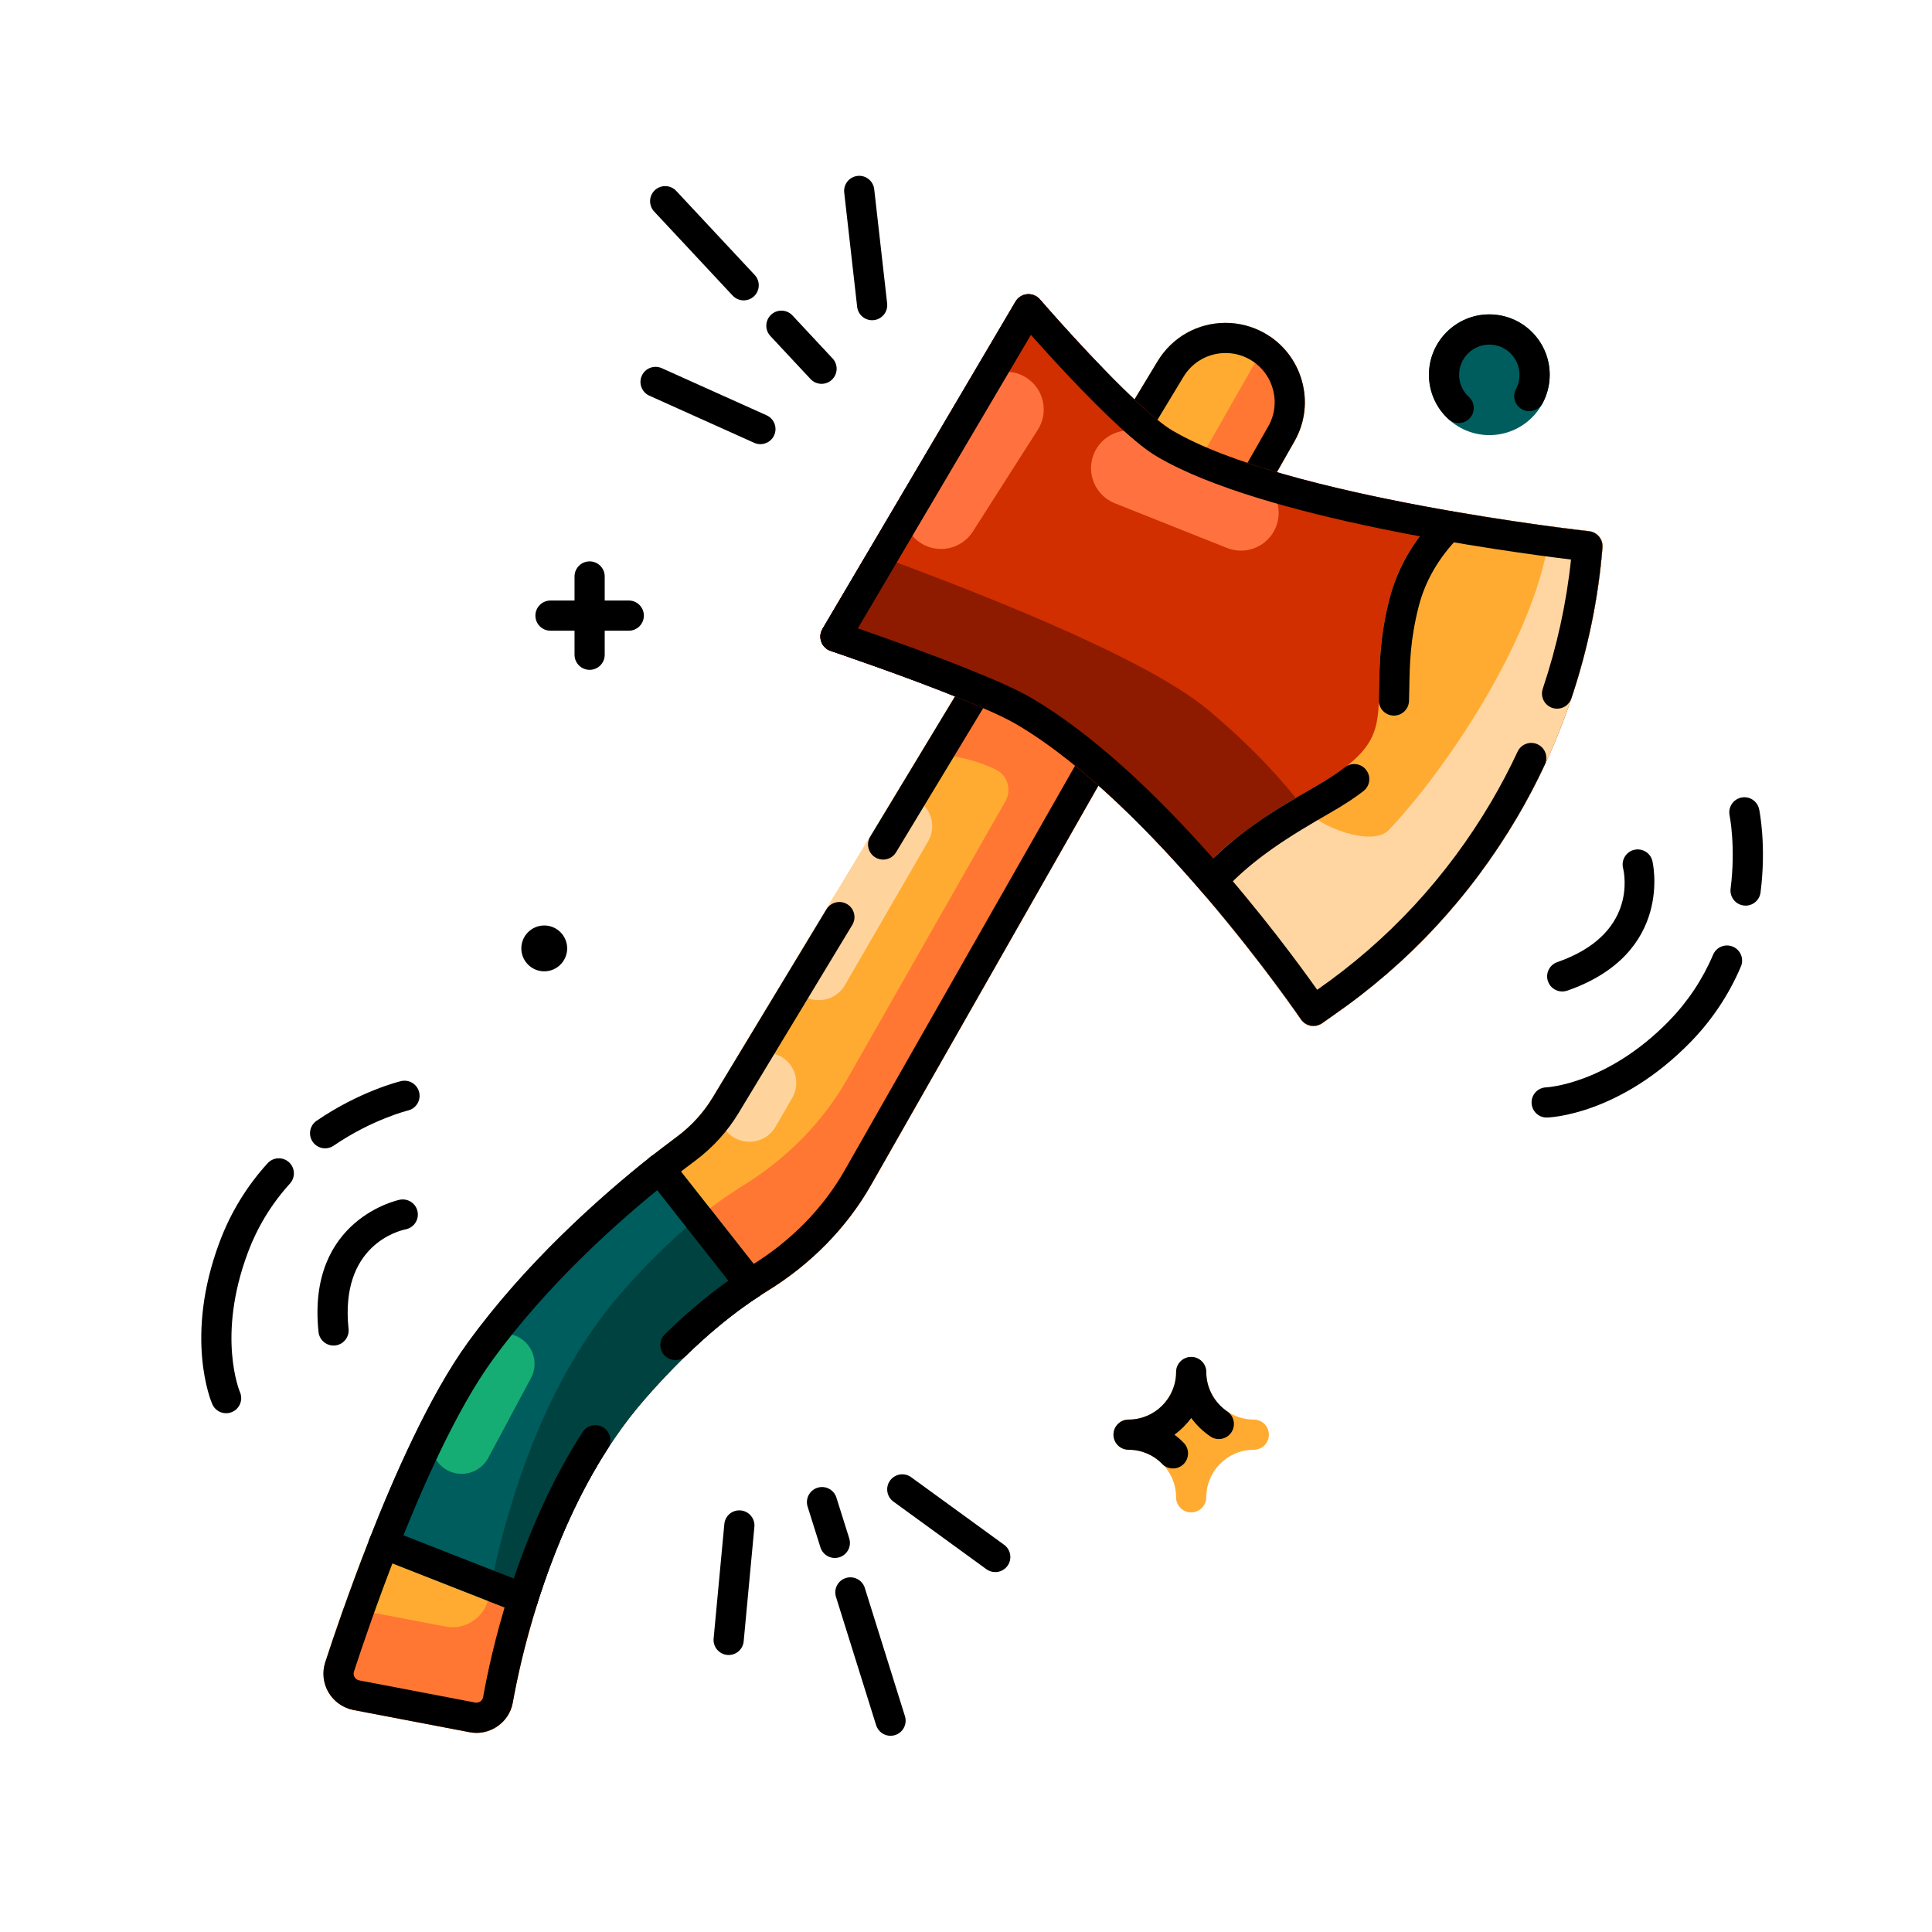<svg xmlns="http://www.w3.org/2000/svg" xmlns:xlink="http://www.w3.org/1999/xlink" id="_x30_6" x="0px" y="0px" viewBox="0 0 128 128" style="enable-background:new 0 0 128 128;" xml:space="preserve"><style type="text/css">	.st0{fill:#FFAB32;}	.st1{fill:#005D5D;}	.st2{fill:#FF7732;}	.st3{fill:#FFD49C;}	.st4{fill:#15AD73;}	.st5{fill:#004240;}	.st6{fill:#D12F00;}	.st7{fill:#FF7240;}	.st8{fill:#8E1B00;}	.st9{fill:#FFD6A1;}</style><g>	<g>		<path class="st0" d="M86.45,26.66c0,0.89-0.23,1.77-0.68,2.56L57.7,78.53c-1.61,2.82-4,5.25-6.9,7.03   c-0.14,0.08-0.28,0.17-0.42,0.27c-0.04,0.02-0.09,0.05-0.13,0.08c-2.47,1.61-4.99,3.88-7.5,6.75c-2.9,3.31-5.26,7.73-7.02,13.16   c-0.03,0.09-0.06,0.19-0.09,0.28c-0.01,0.05-0.03,0.11-0.05,0.17v0.01c-0.86,2.72-1.35,5.03-1.62,6.52   c-0.11,0.64-0.47,1.2-1.01,1.57c-0.42,0.29-0.9,0.44-1.39,0.44c-0.16,0-0.31-0.02-0.47-0.05l-7.69-1.47   c-0.69-0.14-1.29-0.56-1.65-1.17c-0.35-0.6-0.43-1.33-0.21-1.99c0.49-1.51,1.5-4.52,2.85-7.98c0.04-0.08,0.07-0.16,0.1-0.24   c1.56-3.98,3.96-9.47,6.51-12.98c3.7-5.09,8.41-9.33,11.8-12.05c0.08-0.07,0.16-0.13,0.23-0.19c0.01-0.01,0.02-0.02,0.04-0.03   c0.02-0.02,0.05-0.04,0.07-0.05c0.56-0.44,1.07-0.83,1.51-1.16l0.2-0.15c0.96-0.72,1.76-1.6,2.37-2.62l5.02-8.31l6.98-11.56   l17.46-28.88c0.97-1.59,2.65-2.54,4.51-2.54c0.88,0,1.76,0.23,2.53,0.65c1.24,0.69,2.14,1.82,2.52,3.19   C86.38,25.7,86.45,26.18,86.45,26.66z"></path>	</g>	<g>		<path d="M65.938,104.155c-0.204,0-0.41-0.062-0.587-0.191l-6.16-4.479c-0.447-0.325-0.546-0.95-0.221-1.396   c0.324-0.446,0.951-0.546,1.396-0.221l6.16,4.479c0.447,0.325,0.546,0.95,0.221,1.396   C66.552,104.013,66.247,104.155,65.938,104.155z"></path>	</g>	<g>		<path d="M48.276,109.648c-0.031,0-0.062-0.001-0.094-0.004c-0.55-0.051-0.954-0.539-0.902-1.089l0.709-7.582   c0.051-0.549,0.526-0.955,1.089-0.902c0.55,0.051,0.954,0.539,0.902,1.089l-0.709,7.582   C49.223,109.26,48.787,109.648,48.276,109.648z"></path>	</g>	<g>		<path d="M59,115.001c-0.425,0-0.82-0.274-0.954-0.702l-2.66-8.5c-0.165-0.527,0.129-1.088,0.656-1.253   c0.529-0.162,1.088,0.129,1.253,0.656l2.66,8.5c0.164,0.527-0.129,1.088-0.656,1.253C59.199,114.985,59.099,115.001,59,115.001z"></path>	</g>	<g>		<path d="M55.31,103.221c-0.425,0-0.819-0.273-0.953-0.7l-0.85-2.7c-0.166-0.527,0.126-1.088,0.653-1.254   c0.529-0.167,1.088,0.127,1.254,0.653l0.85,2.7c0.166,0.527-0.126,1.088-0.653,1.254C55.51,103.206,55.409,103.221,55.31,103.221z   "></path>	</g>	<g>		<path d="M57.781,21.216c-0.502,0-0.935-0.377-0.992-0.888l-0.857-7.567c-0.062-0.549,0.333-1.044,0.881-1.106   c0.542-0.064,1.044,0.332,1.106,0.881l0.857,7.567c0.062,0.549-0.333,1.044-0.881,1.106   C57.857,21.214,57.819,21.216,57.781,21.216z"></path>	</g>	<g>		<path class="st0" d="M83.067,94.05c-1.737,0-3.149-1.413-3.149-3.149c0-0.552-0.448-1-1-1c-0.552,0-1,0.448-1,1   c0,1.737-1.413,3.149-3.149,3.149c-0.552,0-1,0.448-1,1c0,0.552,0.448,1,1,1c1.737,0,3.149,1.413,3.149,3.15c0,0.552,0.448,1,1,1   c0.552,0,1-0.448,1-1c0-1.737,1.413-3.15,3.149-3.15c0.552,0,1-0.448,1-1C84.067,94.498,83.62,94.05,83.067,94.05z"></path>	</g>	<g>		<circle class="st1" cx="98.675" cy="24.827" r="4"></circle>	</g>	<g>		<path class="st2" d="M86.25,25.23c-0.34-1.21-1.08-2.24-2.11-2.94L69.393,48.196L65,46l-3,4c0,0,2,0,4,1   c0.005,0.002,0.009,0.005,0.014,0.007c0.758,0.381,1.016,1.341,0.596,2.078L56.11,71.53c-1.61,2.82-4,5.25-6.9,7.03   c-0.14,0.08-0.28,0.17-0.42,0.27c-0.04,0.02-0.09,0.05-0.13,0.08c-2.47,1.61-4.99,3.88-7.5,6.75c-2.9,3.31-5.26,7.73-7.02,13.16   c-0.03,0.09-0.06,0.19-0.09,0.28c-0.01,0.05-0.03,0.11-0.05,0.17v0.01c-0.86,2.72-1.35,5.03-1.62,6.52   c-0.11,0.64-0.47,1.2-1.01,1.57c-0.42,0.29-0.9,0.44-1.39,0.44c-0.16,0-0.31-0.02-0.47-0.05l-6.72-1.28   c-0.55,1.55-0.97,2.82-1.24,3.65c-0.22,0.66-0.14,1.39,0.21,1.99c0.36,0.61,0.96,1.03,1.65,1.17l7.69,1.47   c0.16,0.03,0.31,0.05,0.47,0.05c0.49,0,0.97-0.15,1.39-0.44c0.54-0.37,0.9-0.93,1.01-1.57c0.27-1.49,0.76-3.8,1.62-6.52v-0.01   c0.02-0.06,0.04-0.12,0.05-0.17c0.03-0.09,0.06-0.19,0.09-0.28c1.76-5.43,4.12-9.85,7.02-13.16c2.51-2.87,5.03-5.14,7.5-6.75   c0.04-0.03,0.09-0.06,0.13-0.08c0.14-0.1,0.28-0.19,0.42-0.27c2.9-1.78,5.29-4.21,6.9-7.03l28.07-49.31   c0.45-0.79,0.68-1.67,0.68-2.56C86.45,26.18,86.38,25.7,86.25,25.23z"></path>	</g>	<g>		<path d="M50.379,29.427c-0.137,0-0.276-0.029-0.41-0.088l-6.946-3.123c-0.503-0.226-0.729-0.818-0.502-1.322   c0.226-0.504,0.819-0.728,1.322-0.502l6.946,3.123c0.503,0.227,0.729,0.818,0.502,1.322C51.125,29.208,50.76,29.427,50.379,29.427   z"></path>	</g>	<g>		<path class="st3" d="M61.76,54.74c0,0.34-0.09,0.68-0.27,1l-5.51,9.52c-0.56,0.96-1.78,1.29-2.74,0.73   c-0.61-0.35-0.96-0.97-0.99-1.62l6.98-11.56c0.49-0.14,1.05-0.08,1.53,0.2C61.4,53.38,61.76,54.05,61.76,54.74z"></path>	</g>	<g>		<path class="st3" d="M48.65,75.376L48.65,75.376c-0.956-0.553-1.283-1.776-0.73-2.733l1.102-1.906   c0.553-0.956,1.777-1.283,2.733-0.73l0,0c0.956,0.553,1.283,1.777,0.73,2.733l-1.102,1.906   C50.83,75.602,49.606,75.929,48.65,75.376z"></path>	</g>	<g>		<path class="st1" d="M50.36,85.8l0.02,0.03c-0.04,0.02-0.09,0.05-0.13,0.08c-2.47,1.61-4.99,3.88-7.5,6.75   c-2.9,3.31-5.26,7.73-7.02,13.16l-0.08,0.02c0.01,0.09,0,0.17-0.01,0.26c-0.01,0.05-0.03,0.11-0.05,0.17v0.01   c-0.16,0.38-0.53,0.62-0.93,0.62c-0.12,0-0.24-0.02-0.37-0.07l-1.97-0.77l-7.26-2.85c-0.43-0.17-0.66-0.6-0.61-1.04l-0.05-0.02   c0.04-0.08,0.07-0.16,0.1-0.24c1.56-3.98,3.96-9.47,6.51-12.98c3.7-5.09,8.41-9.33,11.8-12.05l0.05,0.03   c0.05-0.08,0.11-0.15,0.18-0.22c0.01-0.01,0.02-0.02,0.04-0.03v-0.01c0.02-0.02,0.05-0.03,0.07-0.04c0.43-0.29,1.01-0.2,1.34,0.21   l2.55,3.24l3.45,4.39C50.81,84.87,50.75,85.45,50.36,85.8z"></path>	</g>	<g>		<path class="st4" d="M29.641,97.409L29.641,97.409c-0.974-0.521-1.341-1.733-0.82-2.707l2.831-5.29   c0.521-0.974,1.733-1.341,2.707-0.82l0,0c0.974,0.521,1.341,1.733,0.82,2.707l-2.831,5.29   C31.827,97.563,30.615,97.93,29.641,97.409z"></path>	</g>	<g>		<path class="st5" d="M50.36,85.8l0.02,0.03c-0.04,0.02-0.09,0.05-0.13,0.08c-2.47,1.61-4.99,3.88-7.5,6.75   c-2.9,3.31-5.26,7.73-7.02,13.16c-0.03,0.09-0.06,0.19-0.09,0.28c-0.01,0.05-0.03,0.11-0.05,0.17v0.01   c-0.16,0.38-0.53,0.62-0.93,0.62c-0.12,0-0.24-0.02-0.37-0.07l-1.97-0.77c0.03-0.09,0.04-0.17,0.06-0.26   c0.27-1.49,0.76-3.8,1.62-6.52v-0.01c0.02-0.06,0.04-0.12,0.05-0.17c0.03-0.09,0.06-0.19,0.09-0.28   c1.76-5.43,4.12-9.85,7.02-13.16c1.96-2.25,3.93-4.12,5.88-5.6l3.45,4.39C50.81,84.87,50.75,85.45,50.36,85.8z"></path>	</g>	<g>		<path d="M49.27,19.9c-0.267,0-0.534-0.106-0.731-0.317l-5.2-5.57c-0.377-0.404-0.355-1.037,0.048-1.414   c0.404-0.376,1.037-0.355,1.414,0.048l5.2,5.57c0.377,0.404,0.355,1.037-0.048,1.414C49.76,19.811,49.515,19.9,49.27,19.9z"></path>	</g>	<g>		<path d="M54.43,25.43c-0.267,0-0.534-0.107-0.731-0.318l-2.66-2.85c-0.377-0.403-0.355-1.036,0.049-1.413   c0.403-0.376,1.037-0.355,1.413,0.049l2.66,2.85c0.377,0.403,0.355,1.036-0.049,1.413C54.92,25.341,54.675,25.43,54.43,25.43z"></path>	</g>	<g>		<path d="M64.222,46.443c-0.126,0-0.255-0.024-0.378-0.075c-3.796-1.555-8.76-3.229-8.81-3.245   c-0.286-0.096-0.513-0.316-0.618-0.599c-0.105-0.282-0.078-0.597,0.076-0.857l12.789-21.69c0.164-0.278,0.451-0.459,0.772-0.488   c0.316-0.028,0.636,0.099,0.847,0.343c0.037,0.042,3.699,4.284,6.58,6.932c0.347,0.319,0.424,0.838,0.185,1.244l-10.58,17.943   C64.899,46.264,64.567,46.443,64.222,46.443z M56.837,41.628c1.556,0.54,4.412,1.551,6.961,2.566l9.736-16.512   c-1.951-1.861-4.059-4.179-5.232-5.499L56.837,41.628z"></path>	</g>	<g>		<path d="M31.568,114.806c-0.154,0-0.31-0.015-0.465-0.044l-7.69-1.47c-0.697-0.14-1.295-0.565-1.649-1.17   c-0.352-0.602-0.431-1.328-0.215-1.992c0.503-1.543,1.554-4.661,2.951-8.216c1.562-3.987,3.961-9.476,6.512-12.982   c3.795-5.229,8.657-9.561,12.066-12.274c0.568-0.441,1.079-0.826,1.518-1.157l0.262-0.198c0.966-0.72,1.763-1.599,2.376-2.618   l7.521-12.442c0.286-0.473,0.901-0.625,1.373-0.339c0.473,0.286,0.625,0.9,0.339,1.373l-7.52,12.44   c-0.747,1.241-1.719,2.313-2.888,3.185L45.8,77.097c-0.433,0.326-0.936,0.705-1.486,1.133c-3.303,2.628-8.021,6.83-11.684,11.877   c-2.427,3.336-4.748,8.659-6.268,12.537c-1.378,3.508-2.415,6.584-2.911,8.105c-0.054,0.166,0.001,0.298,0.039,0.362   c0.039,0.066,0.13,0.183,0.306,0.218l7.682,1.468c0.164,0.033,0.288-0.033,0.347-0.073c0.056-0.039,0.154-0.126,0.181-0.279   c0.279-1.554,0.799-4.002,1.702-6.848c1.299-4.1,2.945-7.707,4.893-10.721c0.3-0.463,0.919-0.596,1.383-0.297   c0.464,0.3,0.597,0.919,0.297,1.383c-1.851,2.864-3.421,6.309-4.667,10.239c-0.87,2.743-1.371,5.1-1.639,6.594   c-0.114,0.642-0.475,1.201-1.016,1.574C32.543,114.657,32.062,114.806,31.568,114.806z"></path>	</g>	<g>		<path d="M44.75,90.11c-0.259,0-0.519-0.101-0.715-0.301c-0.386-0.395-0.379-1.028,0.016-1.414   c1.683-1.647,3.399-3.047,5.102-4.162c0.207-0.134,0.4-0.257,0.595-0.379c2.631-1.608,4.776-3.79,6.214-6.319l28.07-49.3   c0.426-0.752,0.531-1.63,0.295-2.468c-0.238-0.845-0.793-1.546-1.562-1.974c-0.477-0.264-1.018-0.404-1.564-0.404   c-1.151,0-2.196,0.59-2.795,1.579L59.366,56.467c-0.286,0.474-0.9,0.624-1.373,0.339c-0.473-0.286-0.625-0.9-0.339-1.373   l19.04-31.5c0.965-1.593,2.65-2.543,4.506-2.543c0.884,0,1.76,0.227,2.534,0.655c1.24,0.689,2.134,1.818,2.517,3.181   c0.381,1.355,0.21,2.774-0.482,3.997L57.699,78.524c-1.605,2.821-3.99,5.252-6.898,7.029l-0.556,0.355   c-1.592,1.042-3.206,2.36-4.796,3.916C45.255,90.015,45.002,90.11,44.75,90.11z"></path>	</g>	<g>		<g>			<path d="M34.66,106.9c-0.121,0-0.245-0.022-0.365-0.069l-9.23-3.62c-0.514-0.202-0.767-0.782-0.566-1.296    c0.202-0.514,0.779-0.768,1.296-0.566l9.23,3.62c0.514,0.202,0.768,0.782,0.566,1.296C35.437,106.659,35.059,106.9,34.66,106.9z"></path>		</g>		<g>			<path d="M49.701,86.07c-0.296,0-0.589-0.131-0.787-0.382l-6-7.63c-0.341-0.434-0.266-1.063,0.168-1.404    c0.433-0.341,1.062-0.267,1.404,0.168l6,7.63c0.341,0.434,0.266,1.063-0.168,1.404C50.135,86,49.917,86.07,49.701,86.07z"></path>		</g>	</g>	<g>		<path d="M77.71,97.29c-0.263,0-0.525-0.103-0.721-0.307c-0.57-0.593-1.378-0.933-2.219-0.933c-0.552,0-1-0.448-1-1   c0-0.552,0.448-1,1-1c1.737,0,3.15-1.413,3.15-3.15c0-0.552,0.448-1,1-1c0.552,0,1,0.448,1,1c0,1.042,0.521,2.019,1.394,2.614   c0.456,0.311,0.574,0.933,0.263,1.39c-0.311,0.456-0.933,0.574-1.39,0.263c-0.496-0.338-0.921-0.752-1.266-1.221   c-0.311,0.423-0.686,0.797-1.108,1.107c0.22,0.164,0.427,0.346,0.619,0.545c0.382,0.398,0.37,1.031-0.028,1.414   C78.209,97.197,77.96,97.29,77.71,97.29z"></path>	</g>	<g>		<path d="M39.064,44.379c-0.552,0-1-0.448-1-1v-5.187c0-0.552,0.448-1,1-1c0.552,0,1,0.448,1,1v5.187   C40.064,43.932,39.617,44.379,39.064,44.379z"></path>	</g>	<g>		<path d="M41.658,41.786h-5.187c-0.552,0-1-0.448-1-1c0-0.552,0.448-1,1-1h5.187c0.552,0,1,0.448,1,1   C42.658,41.338,42.21,41.786,41.658,41.786z"></path>	</g>	<g>		<path d="M96.64,28.03c-0.238,0-0.477-0.085-0.668-0.256c-0.827-0.744-1.302-1.816-1.302-2.943c0-2.206,1.795-4,4-4   c2.206,0,4,1.794,4,4c0,0.671-0.164,1.325-0.473,1.89c-0.265,0.484-0.873,0.662-1.358,0.398c-0.484-0.265-0.663-0.873-0.397-1.357   c0.151-0.276,0.228-0.589,0.228-0.93c0-1.103-0.897-2-2-2c-1.103,0-2,0.897-2,2c0,0.561,0.233,1.091,0.639,1.456   c0.411,0.369,0.444,1.001,0.075,1.412C97.187,27.918,96.914,28.03,96.64,28.03z"></path>	</g>	<g>		<path d="M36.058,64.353c-0.837,0-1.519-0.682-1.519-1.519c0-0.837,0.682-1.519,1.519-1.519c0.837,0,1.519,0.682,1.519,1.519   C37.576,63.671,36.895,64.353,36.058,64.353z"></path>	</g>	<g>		<path d="M103.502,65.688c-0.414,0-0.801-0.259-0.945-0.672c-0.181-0.522,0.095-1.092,0.617-1.273   c5.262-1.826,4.466-5.784,4.358-6.229c-0.13-0.534,0.195-1.076,0.729-1.209c0.532-0.129,1.074,0.187,1.21,0.719   c0.016,0.062,1.483,6.137-5.641,8.61C103.721,65.67,103.61,65.688,103.502,65.688z"></path>	</g>	<g>		<path d="M102.47,74.04c-0.54,0-0.984-0.43-0.999-0.972c-0.015-0.551,0.417-1.01,0.967-1.027c0.066-0.003,4.052-0.214,8.136-4.399   c1.247-1.281,2.231-2.759,2.925-4.393c0.216-0.508,0.802-0.746,1.312-0.529c0.508,0.216,0.745,0.803,0.529,1.312   c-0.791,1.862-1.913,3.546-3.334,5.006c-4.7,4.815-9.315,4.997-9.509,5.002C102.488,74.04,102.479,74.04,102.47,74.04z"></path>	</g>	<g>		<path d="M115.651,60c-0.042,0-0.085-0.002-0.128-0.008c-0.548-0.07-0.936-0.571-0.866-1.119c0.352-2.758-0.063-4.83-0.067-4.851   c-0.111-0.54,0.236-1.069,0.776-1.181c0.539-0.114,1.068,0.233,1.182,0.774c0.02,0.097,0.49,2.4,0.093,5.511   C116.578,59.631,116.147,60,115.651,60z"></path>	</g>	<g>		<path d="M22.098,89.146c-0.505,0-0.939-0.381-0.994-0.895c-0.793-7.499,5.33-8.756,5.392-8.768c0.548-0.1,1.066,0.253,1.17,0.795   c0.103,0.541-0.25,1.063-0.79,1.169c-0.454,0.093-4.368,1.059-3.783,6.594c0.058,0.549-0.34,1.041-0.89,1.1   C22.168,89.144,22.132,89.146,22.098,89.146z"></path>	</g>	<g>		<path d="M14.981,93.63c-0.386,0-0.753-0.225-0.917-0.601c-0.078-0.178-1.875-4.433,0.48-10.73   c0.721-1.938,1.793-3.699,3.187-5.232c0.372-0.407,1.004-0.439,1.413-0.067c0.409,0.371,0.438,1.004,0.067,1.413   c-1.221,1.343-2.161,2.886-2.793,4.585c-2.074,5.549-0.536,9.195-0.521,9.232c0.221,0.506-0.011,1.096-0.517,1.316   C15.25,93.603,15.114,93.63,14.981,93.63z"></path>	</g>	<g>		<path d="M21.541,76.08c-0.319,0-0.633-0.152-0.827-0.436c-0.312-0.456-0.195-1.078,0.261-1.39c2.87-1.961,5.482-2.601,5.592-2.627   c0.539-0.127,1.075,0.202,1.204,0.739c0.129,0.536-0.201,1.076-0.737,1.206c-0.024,0.006-2.381,0.591-4.93,2.333   C21.932,76.023,21.735,76.08,21.541,76.08z"></path>	</g>	<g>		<path class="st6" d="M106.17,36.27c-0.51,6.28-2.47,12.47-5.67,17.9c-3.09,5.24-7.18,9.65-12.17,13.1l-0.74,0.53   c-0.17,0.11-0.37,0.18-0.57,0.18c-0.07,0-0.13-0.01-0.19-0.02c-0.26-0.05-0.49-0.2-0.64-0.42c-0.05-0.07-2.6-3.81-6.32-8.16   c-3.51-4.1-8.06-8.76-12.51-11.39c-0.7-0.41-1.91-0.97-3.51-1.62c-3.8-1.56-8.77-3.23-8.82-3.25c-0.28-0.09-0.51-0.31-0.61-0.6   c-0.11-0.28-0.08-0.59,0.07-0.85l3.01-5.1l9.78-16.59c0.16-0.28,0.45-0.46,0.77-0.49c0.33-0.03,0.64,0.1,0.85,0.34   c0.04,0.05,3.7,4.29,6.58,6.93c0.94,0.87,1.68,1.47,2.2,1.77c4.15,2.45,12.14,4.23,18.46,5.33c0.2,0.03,0.4,0.07,0.59,0.1   c2.38,0.4,4.48,0.71,6,0.92c1.55,0.2,2.5,0.3,2.55,0.31C105.82,35.25,106.21,35.73,106.17,36.27z"></path>	</g>	<g>		<path class="st7" d="M81.29,36.303l-7.432-2.961c-1.283-0.511-1.908-1.965-1.397-3.248l0,0c0.511-1.283,1.965-1.908,3.248-1.397   l7.432,2.961c1.283,0.511,1.908,1.965,1.397,3.248l0,0C84.027,36.189,82.573,36.814,81.29,36.303z"></path>	</g>	<g>		<path class="st7" d="M60.24,32.527l4.304-6.744c0.743-1.164,2.288-1.505,3.452-0.762l0,0c1.164,0.743,1.505,2.289,0.762,3.452   l-4.304,6.743c-0.743,1.164-2.289,1.505-3.452,0.762l0,0C59.839,35.236,59.498,33.691,60.24,32.527z"></path>	</g>	<g>		<path class="st8" d="M106.17,36.27c-0.51,6.28-2.47,12.47-5.67,17.9c-3.09,5.24-7.18,9.65-12.17,13.1l-0.74,0.53   c-0.17,0.11-0.37,0.18-0.57,0.18c-0.07,0-0.13-0.01-0.19-0.02c-0.26-0.05-0.49-0.2-0.64-0.42c-0.05-0.07-2.6-3.81-6.32-8.16   c-3.51-4.1-8.06-8.76-12.51-11.39c-0.7-0.41-1.91-0.97-3.51-1.62c-3.8-1.56-8.77-3.23-8.82-3.25c-0.28-0.09-0.51-0.31-0.61-0.6   c-0.11-0.28-0.08-0.59,0.07-0.85l3.01-5.1C64.01,38.93,75.76,43.46,80,47c3.091,2.576,5.12,4.886,6.362,6.521   c0.952,1.254,2.788,1.369,3.876,0.231c3.653-3.823,10.674-11.86,12.493-18.872c1.55,0.2,2.5,0.3,2.55,0.31   C105.82,35.25,106.21,35.73,106.17,36.27z"></path>	</g>	<g>		<path class="st0" d="M106.17,36.27c-0.51,6.28-2.47,12.47-5.67,17.9c-3.09,5.24-7.18,9.65-12.17,13.1l-0.74,0.53   c-0.17,0.11-0.37,0.18-0.57,0.18c-0.07,0-0.13-0.01-0.19-0.02c-0.26-0.05-0.49-0.2-0.64-0.42c-0.05-0.07-2.6-3.81-6.32-8.16   l0.06-0.1c-0.1-0.04-0.2-0.1-0.28-0.18c-0.41-0.37-0.44-1-0.07-1.41c0.92-1.02,1.93-1.89,3-2.67c1.05-0.78,2.14-1.48,3.27-2.15   c0.43-0.26,0.86-0.51,1.29-0.76c4.17-2.38,4.19-3.7,4.23-6.58c0.02-1.49,0.05-3.35,0.66-5.75c0.01-0.04,0.02-0.08,0.03-0.12   c0.52-2.05,1.6-3.9,3.2-5.51c0.24-0.24,0.57-0.34,0.88-0.29c0.15,0.03,0.3,0.09,0.44,0.19l0.15-0.09c2.38,0.4,4.48,0.71,6,0.92   c0.49,0.06,0.92,0.12,1.28,0.16c0.15,0.02,0.28,0.03,0.4,0.05c0.06,0,0.11,0.01,0.17,0.02c0.1,0.01,0.2,0.02,0.28,0.03   c0.26,0.03,0.4,0.05,0.42,0.05C105.82,35.25,106.21,35.73,106.17,36.27z"></path>	</g>	<g>		<path class="st9" d="M106.17,36.27c-0.51,6.28-2.47,12.47-5.67,17.9c-3.09,5.24-7.18,9.65-12.17,13.1l-0.74,0.53   c-0.17,0.11-0.37,0.18-0.57,0.18c-0.07,0-0.13-0.01-0.19-0.02c-0.26-0.05-0.49-0.2-0.64-0.42c-0.05-0.07-2.6-3.81-6.32-8.16   l0.06-0.1c-0.1-0.04-0.2-0.1-0.28-0.18c-0.41-0.37-0.44-1-0.07-1.41c0.92-1.02,1.93-1.89,3-2.67c1.05-0.78,2.14-1.48,3.27-2.15   c0.18,0.22,0.35,0.44,0.51,0.65c0.95,1.26,4.55,2.62,5.64,1.48c3.65-3.82,10-13,10.73-20.12c0.49,0.06,0.92,0.12,1.28,0.16   c0.14,0.02,0.28,0.04,0.4,0.05c0.06,0,0.11,0.01,0.17,0.02c0.1,0.01,0.2,0.02,0.28,0.03c0.26,0.03,0.4,0.05,0.42,0.05   C105.82,35.25,106.21,35.73,106.17,36.27z"></path>	</g>	<g>		<path d="M87.02,67.97c-0.06,0-0.12-0.005-0.18-0.016c-0.264-0.048-0.497-0.201-0.648-0.422c-0.095-0.141-9.656-14.13-18.83-19.541   c-0.707-0.419-1.922-0.98-3.517-1.624c-3.799-1.551-8.764-3.222-8.814-3.239c-0.286-0.096-0.513-0.316-0.619-0.598   c-0.106-0.283-0.078-0.598,0.076-0.857l12.79-21.69c0.164-0.278,0.451-0.46,0.772-0.488c0.318-0.028,0.636,0.099,0.847,0.343   c0.037,0.042,3.697,4.278,6.579,6.927c0.951,0.876,1.688,1.468,2.194,1.761c7.486,4.424,27.408,6.649,27.608,6.671   c0.538,0.059,0.931,0.535,0.888,1.074c-0.27,3.369-0.963,6.732-2.058,9.998c-0.175,0.524-0.741,0.806-1.266,0.63   c-0.524-0.176-0.806-0.743-0.63-1.266c0.939-2.801,1.568-5.677,1.872-8.562c-4.201-0.512-20.472-2.711-27.423-6.819   c-0.643-0.372-1.452-1.014-2.539-2.016c-2.101-1.931-4.529-4.595-5.822-6.048L56.834,41.631c1.722,0.597,5.036,1.769,7.764,2.883   c1.707,0.689,2.98,1.28,3.782,1.755c8.339,4.918,16.637,16.129,18.887,19.306c4.701-3.27,8.572-7.448,11.512-12.424   c0.648-1.1,1.225-2.197,1.765-3.354c0.233-0.5,0.829-0.717,1.329-0.483c0.5,0.233,0.717,0.829,0.483,1.329   c-0.567,1.215-1.173,2.368-1.854,3.524c-3.106,5.257-7.201,9.666-12.173,13.105l-0.733,0.516   C87.426,67.908,87.225,67.97,87.02,67.97z"></path>	</g>	<g>		<path d="M92.351,47.41c-0.012,0-0.024,0-0.037,0c-0.552-0.02-0.983-0.484-0.963-1.036c0.011-0.287,0.016-0.584,0.021-0.895   c0.026-1.507,0.059-3.382,0.69-5.82c0.523-2.035,1.599-3.89,3.196-5.511c0.388-0.393,1.021-0.398,1.414-0.011   c0.394,0.388,0.398,1.021,0.011,1.414c-1.347,1.367-2.25,2.917-2.685,4.607c-0.572,2.21-0.601,3.881-0.626,5.355   c-0.006,0.323-0.011,0.633-0.022,0.932C93.33,46.986,92.886,47.41,92.351,47.41z"></path>	</g>	<g>		<path d="M80.319,59.36c-0.24,0-0.481-0.086-0.673-0.261c-0.408-0.372-0.438-1.004-0.066-1.413c2.176-2.39,4.818-4,7.562-5.574   c0.857-0.496,1.481-0.903,1.96-1.279c0.434-0.34,1.063-0.266,1.404,0.169c0.341,0.434,0.266,1.063-0.169,1.404   c-0.555,0.436-1.253,0.893-2.197,1.439c-2.603,1.493-5.101,3.012-7.082,5.188C80.862,59.25,80.591,59.36,80.319,59.36z"></path>	</g></g></svg>